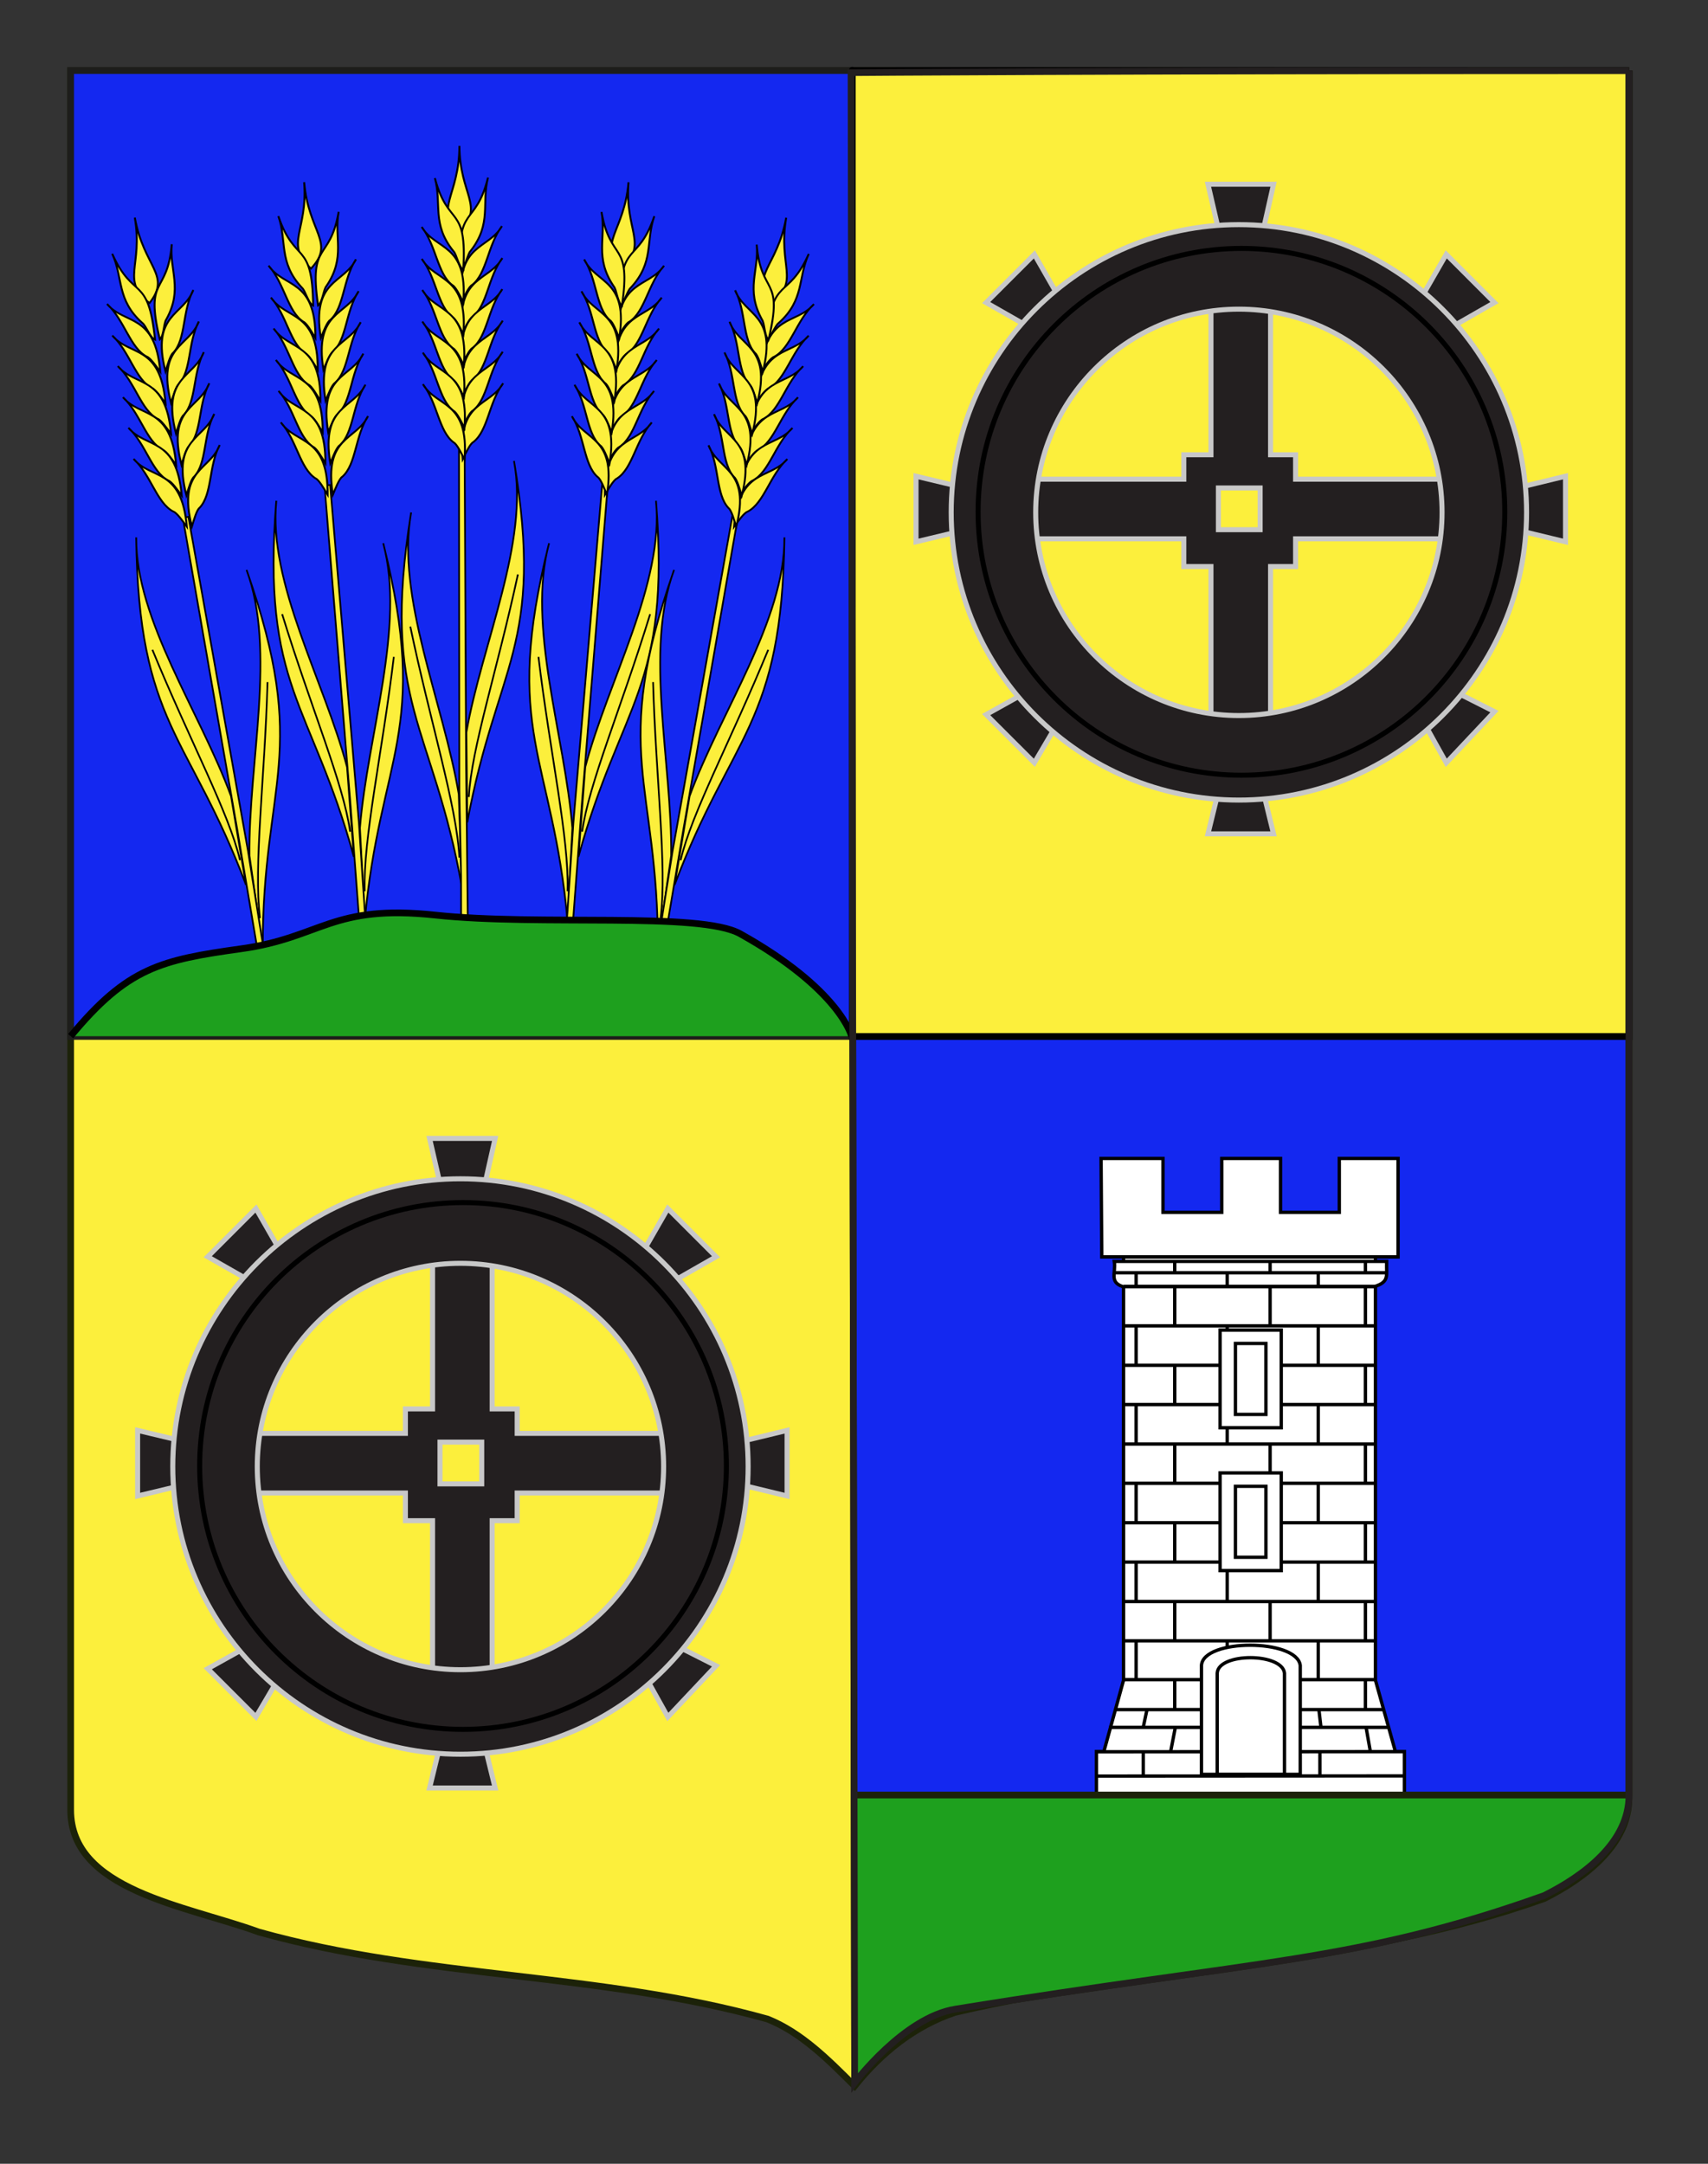 <?xml version="1.0" encoding="utf-8"?>
<!-- Generator: Adobe Illustrator 15.1.0, SVG Export Plug-In . SVG Version: 6.00 Build 0)  -->
<!DOCTYPE svg PUBLIC "-//W3C//DTD SVG 1.1//EN" "http://www.w3.org/Graphics/SVG/1.1/DTD/svg11.dtd">
<svg version="1.1"
	 id="svg2" xmlns:rdf="http://www.w3.org/1999/02/22-rdf-syntax-ns#" xmlns:svg="http://www.w3.org/2000/svg" xmlns:cc="http://creativecommons.org/ns#" xmlns:dc="http://purl.org/dc/elements/1.1/" sodipodi:docbase="C:\Documents and Settings\Jimmy\Mes documents\H√©raldique\R√©alisations Perso" inkscape:version="0.45+0.46pre0+devel" sodipodi:docname="Blason_Nassau-Siegen.svg" sodipodi:version="0.32" inkscape:output_extension="org.inkscape.output.svg.inkscape" xmlns:inkscape="http://www.inkscape.org/namespaces/inkscape" xmlns:sodipodi="http://sodipodi.sourceforge.net/DTD/sodipodi-0.dtd"
	 xmlns="http://www.w3.org/2000/svg" xmlns:xlink="http://www.w3.org/1999/xlink" x="0px" y="0px" width="255.118px"
	 height="323.15px" viewBox="172.441 168.425 255.118 323.15" enable-background="new 172.441 168.425 255.118 323.15"
	 xml:space="preserve">
<rect x="172.441" y="168.425" width="255.118" height="323.15" fill="#333333" stroke="none"/>
<path id="Fond_ecu" fill="#FCEF3C" stroke="#1C2209" d="M415.754,178.965c-78,0-154.757,0-232.757,0c0,0,0,10.083,0,259.75
	c0,12.043,17.098,14.25,28.1,18.25c25,7,51,6,76,13c5,2,9,6,12.999,10c4.001-5,9.001-9,15.001-11c30-7,60-7,88-17
	c6-3,12.657-8,12.657-15C415.754,413.424,415.754,315.34,415.754,178.965"/>
<path id="Senestre" fill="#1428F0" stroke="#1C2209" d="M415.754,178.964c-78,0-116.195,0.309-116.195,0.309l0.537,300.195
	c0,0,7.338-9.736,15.001-10.982c45.453-7.39,60-6.988,88-16.972c6-2.995,12.657-7.987,12.657-14.976
	C415.754,413.036,415.754,315.114,415.754,178.964"/>
<path id="Quartier2" fill="#1428F0" stroke="#1D1D1B" d="M415.754,178.965c-78,0-154.757,0-232.757,0v144.247h232.757
	C415.754,323.212,415.754,315.34,415.754,178.965"/>
<path id="Quartier1_1_" fill="#FCEF3C" stroke="#000000" d="M415.754,178.965c-38.918,0-77.089,0-116.007,0
	c0-3.417,0,144.247,0,144.247h116.007C415.754,323.212,415.754,315.34,415.754,178.965"/>
<g id="Tour_1_">
	<path id="path94879_2_" fill="#FFFFFF" stroke="#000000" stroke-width="0.5" d="M340.258,356.104v63.26l-2.934,10.639h-1.109v6.793
		h46.002v-1.418v-5.375h-1.354l-2.975-10.639v-63.26H340.258L340.258,356.104z"/>
	<path id="path94881_2_" fill="#FFFFFF" stroke="#000000" stroke-width="0.5" d="M338.875,356.807h40.684
		c-0.064,2.15,0.451,3.029-1.785,3.755h-37.672C338.106,359.861,339.139,358.519,338.875,356.807L338.875,356.807z"/>
	<g>
		<line fill="#FFFFFF" stroke="#000000" stroke-width="0.5" x1="338.873" y1="358.511" x2="379.569" y2="358.511"/>
		<line fill="#FFFFFF" stroke="#000000" stroke-width="0.5" x1="347.905" y1="356.762" x2="347.905" y2="358.511"/>
		<line fill="#FFFFFF" stroke="#000000" stroke-width="0.5" x1="362.149" y1="356.762" x2="362.149" y2="358.511"/>
		<line fill="#FFFFFF" stroke="#000000" stroke-width="0.5" x1="342.139" y1="358.511" x2="342.139" y2="360.389"/>
		<line fill="#FFFFFF" stroke="#000000" stroke-width="0.5" x1="355.739" y1="358.511" x2="355.739" y2="360.562"/>
		<line fill="#FFFFFF" stroke="#000000" stroke-width="0.5" x1="376.393" y1="356.762" x2="376.393" y2="358.511"/>
		<line fill="#FFFFFF" stroke="#000000" stroke-width="0.5" x1="369.336" y1="358.511" x2="369.336" y2="360.562"/>
	</g>
	<g>
		<g>
			<line fill="#FFFFFF" stroke="#000000" stroke-width="0.5" x1="340.258" y1="366.433" x2="377.903" y2="366.433"/>
			<line fill="#FFFFFF" stroke="#000000" stroke-width="0.5" x1="342.139" y1="366.433" x2="342.139" y2="372.322"/>
			<line fill="#FFFFFF" stroke="#000000" stroke-width="0.5" x1="355.739" y1="366.433" x2="355.739" y2="372.322"/>
			<line fill="#FFFFFF" stroke="#000000" stroke-width="0.5" x1="369.336" y1="366.433" x2="369.336" y2="372.322"/>
		</g>
		<g>
			<line fill="#FFFFFF" stroke="#000000" stroke-width="0.5" x1="340.305" y1="360.562" x2="377.903" y2="360.562"/>
			<line fill="#FFFFFF" stroke="#000000" stroke-width="0.5" x1="347.908" y1="360.564" x2="347.905" y2="366.432"/>
			<line fill="#FFFFFF" stroke="#000000" stroke-width="0.5" x1="362.149" y1="360.564" x2="362.149" y2="366.432"/>
			<line fill="#FFFFFF" stroke="#000000" stroke-width="0.5" x1="376.393" y1="360.564" x2="376.393" y2="366.432"/>
		</g>
	</g>
	<g>
		<g>
			<line fill="#FFFFFF" stroke="#000000" stroke-width="0.5" x1="340.258" y1="378.192" x2="377.903" y2="378.192"/>
			<line fill="#FFFFFF" stroke="#000000" stroke-width="0.5" x1="342.139" y1="378.192" x2="342.139" y2="384.083"/>
			<line fill="#FFFFFF" stroke="#000000" stroke-width="0.5" x1="355.739" y1="378.192" x2="355.739" y2="384.083"/>
			<line fill="#FFFFFF" stroke="#000000" stroke-width="0.5" x1="369.336" y1="378.192" x2="369.336" y2="384.083"/>
		</g>
		<g>
			<line fill="#FFFFFF" stroke="#000000" stroke-width="0.5" x1="340.305" y1="372.322" x2="377.903" y2="372.322"/>
			<line fill="#FFFFFF" stroke="#000000" stroke-width="0.5" x1="347.908" y1="372.324" x2="347.905" y2="378.191"/>
			<line fill="#FFFFFF" stroke="#000000" stroke-width="0.5" x1="362.149" y1="372.324" x2="362.149" y2="378.191"/>
			<line fill="#FFFFFF" stroke="#000000" stroke-width="0.5" x1="376.393" y1="372.324" x2="376.393" y2="378.191"/>
		</g>
	</g>
	<g>
		<g>
			<line fill="#FFFFFF" stroke="#000000" stroke-width="0.5" x1="340.258" y1="389.952" x2="377.903" y2="389.952"/>
			<line fill="#FFFFFF" stroke="#000000" stroke-width="0.5" x1="342.139" y1="389.952" x2="342.139" y2="395.843"/>
			<line fill="#FFFFFF" stroke="#000000" stroke-width="0.5" x1="355.739" y1="389.952" x2="355.739" y2="395.843"/>
			<line fill="#FFFFFF" stroke="#000000" stroke-width="0.5" x1="369.336" y1="389.952" x2="369.336" y2="395.843"/>
		</g>
		<g>
			<line fill="#FFFFFF" stroke="#000000" stroke-width="0.5" x1="340.305" y1="384.083" x2="377.903" y2="384.083"/>
			<line fill="#FFFFFF" stroke="#000000" stroke-width="0.5" x1="347.908" y1="384.084" x2="347.905" y2="389.952"/>
			<line fill="#FFFFFF" stroke="#000000" stroke-width="0.5" x1="362.149" y1="384.084" x2="362.149" y2="389.952"/>
			<line fill="#FFFFFF" stroke="#000000" stroke-width="0.5" x1="376.393" y1="384.084" x2="376.393" y2="389.952"/>
		</g>
	</g>
	<g>
		<g>
			<line fill="#FFFFFF" stroke="#000000" stroke-width="0.5" x1="340.258" y1="401.714" x2="377.903" y2="401.714"/>
			<line fill="#FFFFFF" stroke="#000000" stroke-width="0.5" x1="342.139" y1="401.714" x2="342.139" y2="407.603"/>
			<line fill="#FFFFFF" stroke="#000000" stroke-width="0.5" x1="355.739" y1="401.714" x2="355.739" y2="407.603"/>
			<line fill="#FFFFFF" stroke="#000000" stroke-width="0.5" x1="369.336" y1="401.714" x2="369.336" y2="407.603"/>
		</g>
		<g>
			<line fill="#FFFFFF" stroke="#000000" stroke-width="0.5" x1="340.305" y1="395.843" x2="377.903" y2="395.843"/>
			<line fill="#FFFFFF" stroke="#000000" stroke-width="0.5" x1="347.908" y1="395.843" x2="347.905" y2="401.712"/>
			<line fill="#FFFFFF" stroke="#000000" stroke-width="0.5" x1="362.149" y1="395.843" x2="362.149" y2="401.712"/>
			<line fill="#FFFFFF" stroke="#000000" stroke-width="0.5" x1="376.393" y1="395.843" x2="376.393" y2="401.712"/>
		</g>
	</g>
	<g>
		<g>
			<line fill="#FFFFFF" stroke="#000000" stroke-width="0.5" x1="340.258" y1="413.472" x2="377.903" y2="413.472"/>
			<line fill="#FFFFFF" stroke="#000000" stroke-width="0.5" x1="342.139" y1="413.472" x2="342.139" y2="419.364"/>
			<line fill="#FFFFFF" stroke="#000000" stroke-width="0.5" x1="355.739" y1="413.472" x2="355.739" y2="419.364"/>
			<line fill="#FFFFFF" stroke="#000000" stroke-width="0.5" x1="369.336" y1="413.472" x2="369.336" y2="419.364"/>
		</g>
		<g>
			<line fill="#FFFFFF" stroke="#000000" stroke-width="0.5" x1="340.305" y1="407.603" x2="377.903" y2="407.603"/>
			<line fill="#FFFFFF" stroke="#000000" stroke-width="0.5" x1="347.908" y1="407.604" x2="347.905" y2="413.472"/>
			<line fill="#FFFFFF" stroke="#000000" stroke-width="0.5" x1="362.149" y1="407.604" x2="362.149" y2="413.472"/>
			<line fill="#FFFFFF" stroke="#000000" stroke-width="0.5" x1="376.393" y1="407.604" x2="376.393" y2="413.472"/>
		</g>
	</g>
	<g>
		<line fill="#FFFFFF" stroke="#000000" stroke-width="0.5" x1="340.153" y1="419.267" x2="377.889" y2="419.267"/>
		<line fill="#FFFFFF" stroke="#000000" stroke-width="0.5" x1="339.051" y1="423.745" x2="379.151" y2="423.745"/>
		<line fill="#FFFFFF" stroke="#000000" stroke-width="0.5" x1="338.123" y1="426.401" x2="379.899" y2="426.401"/>
		<line fill="#FFFFFF" stroke="#000000" stroke-width="0.5" x1="336.129" y1="430.048" x2="382.205" y2="430.024"/>
		<line fill="#FFFFFF" stroke="#000000" stroke-width="0.5" x1="336.192" y1="433.677" x2="382.205" y2="433.651"/>
		<line fill="#FFFFFF" stroke="#000000" stroke-width="0.5" x1="347.996" y1="426.401" x2="347.295" y2="430.024"/>
		<line fill="#FFFFFF" stroke="#000000" stroke-width="0.5" x1="343.201" y1="430.024" x2="343.201" y2="433.651"/>
		<line fill="#FFFFFF" stroke="#000000" stroke-width="0.5" x1="343.762" y1="423.745" x2="343.201" y2="426.401"/>
		<line fill="#FFFFFF" stroke="#000000" stroke-width="0.5" x1="355.444" y1="430.024" x2="355.444" y2="433.651"/>
		<line fill="#FFFFFF" stroke="#000000" stroke-width="0.5" x1="355.739" y1="423.745" x2="355.444" y2="426.401"/>
		<line fill="#FFFFFF" stroke="#000000" stroke-width="0.5" x1="376.489" y1="426.401" x2="377.129" y2="430.024"/>
		<line fill="#FFFFFF" stroke="#000000" stroke-width="0.5" x1="369.594" y1="430.024" x2="369.594" y2="433.651"/>
		<line fill="#FFFFFF" stroke="#000000" stroke-width="0.5" x1="369.44" y1="423.745" x2="369.75" y2="426.401"/>
		<line fill="#FFFFFF" stroke="#000000" stroke-width="0.5" x1="347.905" y1="419.267" x2="347.905" y2="423.745"/>
		<line fill="#FFFFFF" stroke="#000000" stroke-width="0.5" x1="362.307" y1="419.267" x2="362.307" y2="423.745"/>
		<line fill="#FFFFFF" stroke="#000000" stroke-width="0.5" x1="376.393" y1="419.267" x2="376.393" y2="423.745"/>
		<line fill="#FFFFFF" stroke="#000000" stroke-width="0.5" x1="362.506" y1="426.401" x2="362.824" y2="430.048"/>
	</g>
	<g>
		<path id="path94895_2_" fill="#FFFFFF" stroke="#000000" stroke-width="0.5" d="M351.899,417.147
			c0.262-4.029,14.232-4.01,14.756,0v16.271h-14.756V417.147z"/>
		<path id="path94897_2_" fill="#FFFFFF" stroke="#000000" stroke-width="0.5" d="M364.301,433.413h-10.049v-15.117
			c0.178-3.078,9.693-3.064,10.049,0V433.413z"/>
	</g>
	<g>
		<polygon fill="#FFFFFF" stroke="#000000" stroke-width="0.5" points="354.682,367.068 354.682,381.653 363.817,381.653 
			363.817,367.068 		"/>
		<rect x="356.973" y="369.062" fill="#FFFFFF" stroke="#000000" stroke-width="0.5" width="4.553" height="10.599"/>
	</g>
	<g>
		<polygon fill="#FFFFFF" stroke="#000000" stroke-width="0.5" points="354.682,388.401 354.682,402.987 363.817,402.987 
			363.817,388.401 		"/>
		<rect x="356.973" y="390.396" fill="#FFFFFF" stroke="#000000" stroke-width="0.5" width="4.553" height="10.598"/>
	</g>
	<path id="Crenaux_2_" fill="#FFFFFF" stroke="#000000" stroke-width="0.5" d="M336.904,341.434l0.104,14.703h44.259v-14.703h-8.779
		v8.047h-8.781v-8.047h-8.78v8.047h-8.779v-8.047H336.904z"/>
</g>
<g>
	<path id="path2391" fill="#231F20" stroke="#C8C8C8" stroke-width="0.75" d="M352.871,195.939l2.229,9.654l-1.782,8.764v21.982
		h-4.056v3.652h-22.023l-8.664,1.782l-9.31-2.228v9.797l9.31-2.227l8.664,1.781h22.023v4.14h4.056v21.741l1.782,9.09l-2.229,9.09
		h9.797l-2.227-9.09l1.781-9.09v-21.741h3.736v-4.14h21.939l9.189-1.781l9.188,2.227v-9.797l-9.188,2.228l-9.189-1.782h-21.939
		v-3.652h-3.736v-21.536l-1.781-8.987l2.227-9.877H352.871z M354.43,241.3h6.234v6.234h-6.234V241.3z"/>
	<path id="rect2772" fill="#231F20" stroke="#C8C8C8" stroke-width="0.75" d="M326.941,206.415l-7.204,7.201l8.298,4.736
		l5.183,7.854c1.803-2.356,3.955-4.46,6.399-6.227l-7.896-5.224L326.941,206.415z M388.461,206.413l-4.81,8.372l-7.927,5.255
		c2.402,1.743,4.565,3.831,6.396,6.225l5.211-7.882l8.331-4.766L388.461,206.413z M332.729,263.041l-4.936,7.61l-8.054,4.493
		l7.2,7.196l4.459-7.576l7.577-5.351C336.615,267.616,334.502,265.479,332.729,263.041z M382.591,262.959
		c-1.737,2.41-3.825,4.579-6.214,6.414l7.602,4.927l4.484,8.046l7.203-7.646l-8.096-4.089L382.591,262.959z"/>
	<path fill="#231F20" stroke="#C8C8C8" stroke-width="0.75" d="M357.487,287.912c-23.693,0-42.969-19.276-42.969-42.97
		s19.275-42.97,42.969-42.97c23.694,0,42.971,19.277,42.971,42.97S381.181,287.912,357.487,287.912z M357.487,214.595
		c-16.733,0-30.348,13.614-30.348,30.348s13.614,30.347,30.348,30.347s30.348-13.613,30.348-30.347S374.22,214.595,357.487,214.595z
		"/>
	<path id="path6763" fill="none" stroke="#000000" stroke-width="0.75" d="M397.207,244.861c0,21.726-17.611,39.338-39.337,39.338
		c-21.727,0-39.337-17.612-39.337-39.338c0-21.725,17.61-39.337,39.337-39.337C379.596,205.524,397.207,223.136,397.207,244.861
		L397.207,244.861z"/>
</g>
<g id="Roue">
	<path id="path2391_1_" fill="#231F20" stroke="#C8C8C8" stroke-width="0.75" d="M236.602,338.439l2.229,9.654l-1.782,8.764v21.982
		h-4.056v3.652h-22.023l-8.664,1.781l-9.31-2.227v9.797l9.31-2.227l8.664,1.781h22.023v4.14h4.056v21.741l1.782,9.09l-2.229,9.09
		h9.797l-2.227-9.09l1.781-9.09v-21.741h3.736v-4.14h21.939l9.189-1.781l9.188,2.227v-9.797l-9.188,2.227l-9.189-1.781H249.69
		v-3.652h-3.736v-21.537l-1.781-8.986l2.227-9.877H236.602z M238.16,383.801h6.234v6.234h-6.234V383.801z"/>
	<path id="rect2772_1_" fill="#231F20" stroke="#C8C8C8" stroke-width="0.75" d="M210.671,348.914l-7.204,7.201l8.298,4.736
		l5.183,7.854c1.803-2.355,3.955-4.459,6.399-6.227l-7.896-5.223L210.671,348.914z M272.192,348.913l-4.81,8.372l-7.927,5.255
		c2.402,1.743,4.565,3.831,6.396,6.226l5.211-7.883l8.331-4.766L272.192,348.913z M216.459,405.541l-4.936,7.609l-8.054,4.493
		l7.2,7.196l4.459-7.576l7.577-5.351C220.346,410.116,218.233,407.979,216.459,405.541z M266.322,405.459
		c-1.737,2.41-3.825,4.579-6.214,6.414l7.602,4.927l4.484,8.046l7.203-7.646l-8.096-4.089L266.322,405.459z"/>
	<path fill="#231F20" stroke="#C8C8C8" stroke-width="0.75" d="M241.217,430.412c-23.693,0-42.969-19.276-42.969-42.97
		s19.275-42.97,42.969-42.97c23.694,0,42.971,19.276,42.971,42.97S264.911,430.412,241.217,430.412z M241.217,357.095
		c-16.733,0-30.348,13.614-30.348,30.348s13.614,30.347,30.348,30.347s30.348-13.613,30.348-30.347S257.95,357.095,241.217,357.095z
		"/>
	<path id="path6763_1_" fill="none" stroke="#000000" stroke-width="0.75" d="M280.938,387.361
		c0,21.726-17.611,39.338-39.337,39.338c-21.727,0-39.337-17.612-39.337-39.338c0-21.725,17.61-39.338,39.337-39.338
		C263.326,348.023,280.938,365.637,280.938,387.361L280.938,387.361z"/>
</g>
<path id="Plaine_1_" display="none" fill="#1EA01E" stroke="#1C2209" d="M415.757,435.5c-77.5,0-115.451,0.309-115.451,0.309
	l0.533,44.156c0,0,7.291-9.752,14.905-11c45.162-7.402,59.616-7,87.437-17c5.962-3,12.576-8,12.576-15"/>
<g id="Epis">
	<g id="Epi" transform="matrix(0.513,0,0,0.483,-422.417,72.744)">
		<g id="Feuille_1_">
			<path id="path8765_1_" fill="#FCEF3C" stroke="#000000" stroke-width="0.5" d="M1293.145,443.672
				c-4.565-28.627-18.297-60.885-13.873-87.13c-9.02,59.537,6.318,65.08,14.801,115.947L1293.145,443.672z"/>
			<path id="path8807_1_" fill="#FCEF3C" stroke="#000000" stroke-width="0.5" d="M1293.329,463.265
				c-0.812-16.206-8.537-42.121-14.296-71.429"/>
		</g>
		<path id="Tige" fill="#FCEF3C" stroke="#000000" stroke-width="0.5" d="M1295.291,434.941l-0.436-97.712l-1.641-0.032
			l0.092,104.966l0.505,27.029l0.028,20.629l1.995-0.382L1295.291,434.941z"/>
		<g id="Grains" transform="matrix(-0.831,-0.735,-0.735,0.831,2060.573,982.604)">
			<path id="path8769" fill="#FCEF3C" stroke="#000000" stroke-width="0.5" d="M959.575-41.036
				c-9.384,10.626-6.433,17.656-16.127,17.998C943.63-33.054,950.36-30.757,959.575-41.036z"/>
			<g id="g8771">
				<path id="path8773" fill="#FCEF3C" stroke="#000000" stroke-width="0.5" d="M948.107-39.403
					c-6.844,12.699,1.43,11.039-11.706,23.935c-0.368-1.468,1.643-4.401,1.588-5.62C938.859-30.563,944.67-32.872,948.107-39.403z"
					/>
				<path id="path8775" fill="#FCEF3C" stroke="#000000" stroke-width="0.5" d="M936.404-31.685
					c-1.724,7.318,5.875,11.533-6.096,22.919c0.556-1.868,1.439-4.566,1.102-5.479C930.622-19.217,935.711-25.221,936.404-31.685z"
					/>
				<path id="path8777" fill="#FCEF3C" stroke="#000000" stroke-width="0.5" d="M930.421-25.084
					c-1.726,7.32,5.875,11.534-6.096,22.92c0.555-1.868,1.437-4.566,1.101-5.479C924.639-12.613,929.728-18.617,930.421-25.084z"/>
				<path id="path8779" fill="#FCEF3C" stroke="#000000" stroke-width="0.5" d="M924.69-18.59
					c-1.725,7.318,5.874,11.532-6.096,22.919c0.555-1.867,1.435-4.566,1.1-5.478C918.908-6.121,923.998-12.124,924.69-18.59z"/>
				<path id="path8781" fill="#FCEF3C" stroke="#000000" stroke-width="0.5" d="M918.786-12.081
					c-1.723,7.32,5.875,11.534-6.097,22.918c0.554-1.866,1.438-4.567,1.101-5.479C913.004,0.387,918.093-5.617,918.786-12.081z"/>
				<path id="path8783" fill="#FCEF3C" stroke="#000000" stroke-width="0.5" d="M913.055-5.589
					c-1.725,7.319,5.874,11.532-6.097,22.92c0.555-1.87,1.437-4.568,1.102-5.481C907.271,6.881,912.364,0.878,913.055-5.589z"/>
				<path id="path8785" fill="#FCEF3C" stroke="#000000" stroke-width="0.5" d="M907.15,0.921
					c-1.724,7.319,5.874,11.532-6.098,22.916c0.557-1.866,1.44-4.565,1.103-5.478C901.367,13.387,906.458,7.384,907.15,0.921z"/>
			</g>
			<g id="g8787" transform="matrix(-0.105,-0.995,-0.995,0.105,1516.331,1364.704)">
				<path id="path8789" fill="#FCEF3C" stroke="#000000" stroke-width="0.5" d="M1444.846,408.21
					c-6.868,12.664,1.432,11.004-11.746,23.867c-0.369-1.462,1.649-4.39,1.595-5.605
					C1435.566,417.027,1441.395,414.722,1444.846,408.21z"/>
				<path id="path8791" fill="#FCEF3C" stroke="#000000" stroke-width="0.5" d="M1433.104,415.911
					c-1.73,7.296,5.893,11.493-6.117,22.85c0.557-1.862,1.444-4.552,1.108-5.462
					C1427.303,428.345,1432.409,422.355,1433.104,415.911z"/>
				<path id="path8793" fill="#FCEF3C" stroke="#000000" stroke-width="0.5" d="M1427.103,422.496
					c-1.732,7.296,5.892,11.494-6.119,22.85c0.555-1.863,1.443-4.554,1.107-5.463C1421.3,434.93,1426.406,428.942,1427.103,422.496z
					"/>
				<path id="path8795" fill="#FCEF3C" stroke="#000000" stroke-width="0.5" d="M1421.352,428.971
					c-1.73,7.298,5.892,11.495-6.119,22.85c0.559-1.86,1.443-4.552,1.107-5.462C1415.55,441.406,1420.657,435.418,1421.352,428.971z
					"/>
				<path id="path8797" fill="#FCEF3C" stroke="#000000" stroke-width="0.5" d="M1415.428,435.463
					c-1.73,7.297,5.892,11.493-6.118,22.85c0.559-1.862,1.443-4.554,1.106-5.463
					C1409.627,447.896,1414.733,441.909,1415.428,435.463z"/>
				<path id="path8799" fill="#FCEF3C" stroke="#000000" stroke-width="0.5" d="M1409.679,441.939
					c-1.732,7.297,5.893,11.494-6.118,22.849c0.558-1.861,1.445-4.552,1.106-5.461
					C1403.878,454.372,1408.984,448.384,1409.679,441.939z"/>
				<path id="path8801" fill="#FCEF3C" stroke="#000000" stroke-width="0.5" d="M1403.755,448.43
					c-1.732,7.297,5.892,11.492-6.118,22.851c0.557-1.862,1.443-4.554,1.106-5.463
					C1397.953,460.864,1403.061,454.876,1403.755,448.43z"/>
			</g>
		</g>
		<g id="Feuille">
			<path id="path8765_3_" fill="#FCEF3C" stroke="#000000" stroke-width="0.5" d="M1295.623,452.384
				c8.479-49.014,22.628-54.401,13.604-111.766c4.429,25.285-9.306,56.367-13.871,83.949L1295.623,452.384z"/>
			<path id="path8807" fill="#FCEF3C" stroke="#000000" stroke-width="0.5" d="M1310.364,375.711
				c-6.166,30.221-13.507,53.578-14.296,68.826"/>
		</g>
	</g>
	<g id="Epi_1_" transform="matrix(0.513,0,0,0.483,-422.417,72.744)">
		<g id="Feuille_3_">
			<path id="path8765_4_" fill="#FCEF3C" stroke="#000000" stroke-width="0.5" d="M1326.219,454.134
				c-2.237-28.938-13.313-62.328-6.786-88.074c-13.794,58.497,1.04,65.418,5.384,116.868L1326.219,454.134z"/>
			<path id="path8807_3_" fill="#FCEF3C" stroke="#000000" stroke-width="0.5" d="M1324.82,473.67
				c0.499-16.22-5.105-42.744-8.476-72.466"/>
		</g>
		<path id="Tige_1_" fill="#FCEF3C" stroke="#000000" stroke-width="0.5" d="M1329.062,445.629l7.456-97.389l-1.633-0.184
			l-8.385,104.589l-1.678,26.974l-1.638,20.554l2.019-0.198L1329.062,445.629z"/>
		<g id="Grains_1_" transform="matrix(-0.831,-0.735,-0.735,0.831,2060.573,982.604)">
			<path id="path8769_1_" fill="#FCEF3C" stroke="#000000" stroke-width="0.5" d="M919.626-62.87
				c-8.492,11.346-4.938,18.057-14.616,19.236C904.337-53.578,911.273-51.883,919.626-62.87z"/>
			<g id="g8771_1_">
				<path id="path8773_1_" fill="#FCEF3C" stroke="#000000" stroke-width="0.5" d="M908.281-60.259
					c-5.77,13.18,2.373,10.818-9.683,24.738c-0.493-1.423,1.27-4.504,1.112-5.708C899.772-50.697,905.395-53.489,908.281-60.259z"/>
				<path id="path8775_1_" fill="#FCEF3C" stroke="#000000" stroke-width="0.5" d="M897.217-51.596
					c-1.102,7.404,6.868,10.923-4.149,23.244c0.397-1.898,1.051-4.649,0.635-5.524C892.492-38.739,897.076-45.129,897.217-51.596z"
					/>
				<path id="path8777_1_" fill="#FCEF3C" stroke="#000000" stroke-width="0.5" d="M891.79-44.534
					c-1.104,7.405,6.866,10.923-4.15,23.245c0.395-1.9,1.049-4.65,0.634-5.525C887.062-31.672,891.648-38.065,891.79-44.534z"/>
				<path id="path8779_1_" fill="#FCEF3C" stroke="#000000" stroke-width="0.5" d="M886.605-37.602
					c-1.103,7.403,6.865,10.923-4.15,23.245c0.396-1.899,1.047-4.65,0.634-5.526C881.877-24.743,886.462-31.133,886.605-37.602z"/>
				<path id="path8781_1_" fill="#FCEF3C" stroke="#000000" stroke-width="0.5" d="M881.247-30.64
					c-1.101,7.403,6.867,10.923-4.151,23.244c0.395-1.897,1.051-4.651,0.635-5.527C876.519-17.78,881.103-24.173,881.247-30.64z"/>
				<path id="path8783_1_" fill="#FCEF3C" stroke="#000000" stroke-width="0.5" d="M876.06-23.708
					c-1.102,7.404,6.867,10.923-4.149,23.245c0.396-1.901,1.048-4.651,0.635-5.527C871.332-10.848,875.92-17.24,876.06-23.708z"/>
				<path id="path8785_1_" fill="#FCEF3C" stroke="#000000" stroke-width="0.5" d="M870.702-16.745
					c-1.102,7.402,6.866,10.922-4.152,23.241c0.398-1.897,1.051-4.648,0.637-5.525C865.974-3.888,870.562-10.279,870.702-16.745z"/>
			</g>
			<g id="g8787_1_" transform="matrix(-0.105,-0.995,-0.995,0.105,1516.331,1364.704)">
				<path id="path8789_1_" fill="#FCEF3C" stroke="#000000" stroke-width="0.5" d="M1470.713,444.678
					c-7.888,12.089,0.479,11.143-13.681,22.888c-0.24-1.498,2.009-4.255,2.059-5.477
					C1460.761,452.705,1466.736,450.9,1470.713,444.678z"/>
				<path id="path8791_1_" fill="#FCEF3C" stroke="#000000" stroke-width="0.5" d="M1458.417,451.376
					c-2.34,7.156,4.857,12.018-8.017,22.355c0.713-1.818,1.821-4.437,1.565-5.374
					C1451.603,463.328,1457.178,457.768,1458.417,451.376z"/>
				<path id="path8793_1_" fill="#FCEF3C" stroke="#000000" stroke-width="0.5" d="M1451.905,457.453
					c-2.339,7.155,4.857,12.018-8.017,22.355c0.71-1.818,1.819-4.437,1.564-5.377
					C1445.09,469.404,1450.665,463.847,1451.905,457.453z"/>
				<path id="path8795_1_" fill="#FCEF3C" stroke="#000000" stroke-width="0.5" d="M1445.652,463.439
					c-2.339,7.16,4.858,12.02-8.019,22.356c0.715-1.816,1.821-4.435,1.565-5.374
					C1438.839,475.392,1444.413,469.836,1445.652,463.439z"/>
				<path id="path8797_1_" fill="#FCEF3C" stroke="#000000" stroke-width="0.5" d="M1439.225,469.429
					c-2.338,7.159,4.859,12.02-8.016,22.354c0.712-1.813,1.819-4.434,1.563-5.373
					C1432.414,481.38,1437.985,475.825,1439.225,469.429z"/>
				<path id="path8799_1_" fill="#FCEF3C" stroke="#000000" stroke-width="0.5" d="M1432.975,475.419
					c-2.34,7.156,4.857,12.018-8.017,22.353c0.711-1.814,1.821-4.432,1.563-5.373
					C1426.161,487.369,1431.734,481.812,1432.975,475.419z"/>
				<path id="path8801_1_" fill="#FCEF3C" stroke="#000000" stroke-width="0.5" d="M1426.547,481.408
					c-2.339,7.158,4.858,12.017-8.017,22.356c0.711-1.817,1.821-4.437,1.565-5.376
					C1419.733,493.358,1425.309,487.804,1426.547,481.408z"/>
			</g>
		</g>
		<g id="Feuille_2_">
			<path id="path8765_2_" fill="#FCEF3C" stroke="#000000" stroke-width="0.5" d="M1327.984,463.039
				c12.407-48.062,26.937-52.14,22.579-110.117c2.37,25.596-13.823,55.312-20.598,82.377L1327.984,463.039z"/>
			<path id="path8807_2_" fill="#FCEF3C" stroke="#000000" stroke-width="0.5" d="M1348.862,387.991
				c-8.582,29.546-17.785,52.148-19.801,67.271"/>
		</g>
	</g>
	<g id="Epi_2_" transform="matrix(0.513,0,0,0.483,-422.417,72.744)">
		<g id="Feuille_5_">
			<path id="path8765_6_" fill="#FCEF3C" stroke="#000000" stroke-width="0.5" d="M1264.362,454.134
				c2.237-28.938,13.313-62.328,6.786-88.074c13.794,58.497-1.04,65.418-5.384,116.868L1264.362,454.134z"/>
			<path id="path8807_5_" fill="#FCEF3C" stroke="#000000" stroke-width="0.5" d="M1265.761,473.67
				c-0.5-16.22,5.105-42.744,8.476-72.466"/>
		</g>
		<path id="Tige_2_" fill="#FCEF3C" stroke="#000000" stroke-width="0.5" d="M1261.519,445.629l-7.456-97.389l1.633-0.184
			l8.385,104.589l1.678,26.974l1.638,20.554l-2.019-0.198L1261.519,445.629z"/>
		<g id="Grains_2_" transform="matrix(-0.831,-0.735,-0.735,0.831,2060.573,982.604)">
			<path id="path8769_2_" fill="#FCEF3C" stroke="#000000" stroke-width="0.5" d="M983.407-6.477
				c-10.22,9.818-17.316,7.113-17.3,16.862C976.057,9.834,973.526,3.158,983.407-6.477z"/>
			<g id="g8771_2_">
				<path id="path8773_2_" fill="#FCEF3C" stroke="#000000" stroke-width="0.5" d="M982.206,5.102
					c-12.374,7.342-11.027-1.03-23.365,12.64c1.473,0.315,4.314-1.812,5.529-1.803C973.757,14.719,975.84,8.796,982.206,5.102z"/>
				<path id="path8775_2_" fill="#FCEF3C" stroke="#000000" stroke-width="0.5" d="M974.963,17.144
					c-7.214,2.001-11.682-5.478-22.56,6.965c1.835-0.627,4.485-1.612,5.405-1.307C962.781,23.408,968.562,18.076,974.963,17.144z"/>
				<path id="path8777_2_" fill="#FCEF3C" stroke="#000000" stroke-width="0.5" d="M968.619,23.395
					c-7.214,2.003-11.682-5.476-22.561,6.966c1.837-0.625,4.487-1.611,5.406-1.307C956.433,29.663,962.216,24.328,968.619,23.395z"
					/>
				<path id="path8779_2_" fill="#FCEF3C" stroke="#000000" stroke-width="0.5" d="M962.375,29.39
					c-7.212,2.002-11.682-5.475-22.561,6.966c1.836-0.625,4.487-1.608,5.406-1.306C950.191,35.657,955.972,30.325,962.375,29.39z"/>
				<path id="path8781_2_" fill="#FCEF3C" stroke="#000000" stroke-width="0.5" d="M956.121,35.561
					c-7.212,2-11.682-5.478-22.56,6.967c1.834-0.625,4.487-1.613,5.408-1.307C943.937,41.828,949.72,36.496,956.121,35.561z"/>
				<path id="path8783_2_" fill="#FCEF3C" stroke="#000000" stroke-width="0.5" d="M949.877,41.558
					c-7.214,2.001-11.682-5.478-22.562,6.966c1.838-0.626,4.488-1.61,5.408-1.307C937.693,47.825,943.474,42.489,949.877,41.558z"/>
				<path id="path8785_2_" fill="#FCEF3C" stroke="#000000" stroke-width="0.5" d="M943.623,47.728
					c-7.211,2.001-11.68-5.476-22.557,6.968c1.834-0.628,4.485-1.613,5.406-1.309C931.442,53.996,937.222,48.659,943.623,47.728z"/>
			</g>
			<g id="g8787_2_" transform="matrix(-0.105,-0.995,-0.995,0.105,1516.331,1364.704)">
				<path id="path8789_2_" fill="#FCEF3C" stroke="#000000" stroke-width="0.5" d="M1419.899,398.086
					c-11.361,8.904-11.143,0.487-21.618,15.61c1.513,0.11,4.065-2.37,5.278-2.525
					C1412.763,408.694,1414.044,402.586,1419.899,398.086z"/>
				<path id="path8791_2_" fill="#FCEF3C" stroke="#000000" stroke-width="0.5" d="M1414.29,410.915
					c-6.927,2.951-12.394-3.799-21.578,9.921c1.749-0.867,4.263-2.198,5.219-2.024
					C1402.972,418.737,1408.029,412.702,1414.29,410.915z"/>
				<path id="path8793_2_" fill="#FCEF3C" stroke="#000000" stroke-width="0.5" d="M1408.799,417.928
					c-6.926,2.95-12.394-3.799-21.578,9.922c1.75-0.864,4.263-2.196,5.222-2.023
					C1397.482,425.751,1402.536,419.717,1408.799,417.928z"/>
				<path id="path8795_2_" fill="#FCEF3C" stroke="#000000" stroke-width="0.5" d="M1403.376,424.675
					c-6.931,2.95-12.395-3.8-21.578,9.923c1.747-0.869,4.261-2.198,5.218-2.024C1392.058,432.497,1397.11,426.463,1403.376,424.675z
					"/>
				<path id="path8797_2_" fill="#FCEF3C" stroke="#000000" stroke-width="0.5" d="M1397.965,431.597
					c-6.93,2.948-12.396-3.801-21.576,9.92c1.745-0.866,4.26-2.196,5.218-2.022C1386.648,439.417,1391.7,433.385,1397.965,431.597z"
					/>
				<path id="path8799_2_" fill="#FCEF3C" stroke="#000000" stroke-width="0.5" d="M1392.537,438.342
					c-6.927,2.951-12.394-3.799-21.575,9.921c1.746-0.866,4.258-2.197,5.218-2.022
					C1381.222,446.164,1386.276,440.131,1392.537,438.342z"/>
				<path id="path8801_2_" fill="#FCEF3C" stroke="#000000" stroke-width="0.5" d="M1387.127,445.264
					c-6.929,2.949-12.392-3.8-21.578,9.921c1.748-0.866,4.263-2.198,5.221-2.024C1375.812,453.086,1380.863,447.05,1387.127,445.264
					z"/>
			</g>
		</g>
		<g id="Feuille_4_">
			<path id="path8765_5_" fill="#FCEF3C" stroke="#000000" stroke-width="0.5" d="M1262.598,463.039
				c-12.407-48.062-26.937-52.14-22.579-110.117c-2.37,25.596,13.823,55.312,20.598,82.377L1262.598,463.039z"/>
			<path id="path8807_4_" fill="#FCEF3C" stroke="#000000" stroke-width="0.5" d="M1241.719,387.991
				c8.582,29.546,17.785,52.148,19.801,67.271"/>
		</g>
	</g>
	<g id="Epi_3_" transform="matrix(0.513,0,0,0.483,-422.417,72.744)">
		<g id="Feuille_7_">
			<path id="path8765_8_" fill="#FCEF3C" stroke="#000000" stroke-width="0.5" d="M1232.19,462.677
				c-0.268-29.034,7.885-63.361-0.835-88.365c18.78,56.912,4.604,65.245,4.713,116.902L1232.19,462.677z"/>
			<path id="path8807_7_" fill="#FCEF3C" stroke="#000000" stroke-width="0.5" d="M1235.265,481.995
				c-1.897-16.103,1.399-43.061,2.194-72.985"/>
		</g>
		<path id="Tige_3_" fill="#FCEF3C" stroke="#000000" stroke-width="0.5" d="M1228.623,454.484l-15.815-96.255l1.61-0.343
			l17.362,103.335l3.996,26.697l3.404,20.31l-2.028-0.001L1228.623,454.484z"/>
		<g id="Grains_3_" transform="matrix(-0.831,-0.735,-0.735,0.831,2060.573,982.604)">
			<path id="path8769_3_" fill="#FCEF3C" stroke="#000000" stroke-width="0.5" d="M1010.154,30.364
				c-11.015,8.887-17.796,5.523-18.669,15.286C1001.392,46.018,999.489,39.099,1010.154,30.364z"/>
			<g id="g8771_3_">
				<path id="path8773_3_" fill="#FCEF3C" stroke="#000000" stroke-width="0.5" d="M1007.911,41.847
					c-12.925,6.208-10.828-2.05-24.29,10.499c1.429,0.45,4.437-1.416,5.638-1.296C998.668,50.696,1001.269,44.958,1007.911,41.847z"
					/>
				<path id="path8775_3_" fill="#FCEF3C" stroke="#000000" stroke-width="0.5" d="M999.642,53.235
					c-7.327,1.337-11.072-6.565-22.977,4.891c1.875-0.458,4.59-1.201,5.471-0.812C987.008,58.382,993.217,53.578,999.642,53.235z"/>
				<path id="path8777_3_" fill="#FCEF3C" stroke="#000000" stroke-width="0.5" d="M992.79,58.909
					c-7.327,1.34-11.071-6.561-22.978,4.891c1.877-0.455,4.589-1.198,5.473-0.809C980.152,64.059,986.364,59.252,992.79,58.909z"/>
				<path id="path8779_3_" fill="#FCEF3C" stroke="#000000" stroke-width="0.5" d="M986.06,64.334
					c-7.326,1.338-11.07-6.561-22.978,4.89c1.877-0.455,4.59-1.195,5.474-0.806C973.424,69.486,979.634,64.679,986.06,64.334z"/>
				<path id="path8781_3_" fill="#FCEF3C" stroke="#000000" stroke-width="0.5" d="M979.305,69.935
					c-7.324,1.336-11.069-6.563-22.974,4.893c1.873-0.456,4.589-1.2,5.472-0.811C966.669,75.086,972.882,70.28,979.305,69.935z"/>
				<path id="path8783_3_" fill="#FCEF3C" stroke="#000000" stroke-width="0.5" d="M972.575,75.363
					c-7.326,1.338-11.069-6.563-22.979,4.89c1.88-0.457,4.592-1.198,5.477-0.808C959.938,80.512,966.151,75.705,972.575,75.363z"/>
				<path id="path8785_3_" fill="#FCEF3C" stroke="#000000" stroke-width="0.5" d="M965.821,80.964
					c-7.324,1.336-11.07-6.564-22.972,4.893c1.872-0.46,4.588-1.201,5.471-0.812C953.187,86.115,959.397,81.305,965.821,80.964z"/>
			</g>
			<g id="g8787_3_" transform="matrix(-0.105,-0.995,-0.995,0.105,1516.331,1364.704)">
				<path id="path8789_3_" fill="#FCEF3C" stroke="#000000" stroke-width="0.5" d="M1381.504,375.178
					c-10.563,9.865-11.112,1.51-20.221,17.452c1.524-0.032,3.852-2.722,5.053-2.988
					C1375.327,386.341,1376.052,380.173,1381.504,375.178z"/>
				<path id="path8791_3_" fill="#FCEF3C" stroke="#000000" stroke-width="0.5" d="M1377.059,388.399
					c-6.668,3.562-12.755-2.619-20.7,11.815c1.671-1.021,4.067-2.57,5.039-2.485
					C1366.439,397.189,1370.952,390.747,1377.059,388.399z"/>
				<path id="path8793_3_" fill="#FCEF3C" stroke="#000000" stroke-width="0.5" d="M1372.2,395.851
					c-6.665,3.559-12.755-2.619-20.701,11.813c1.674-1.016,4.069-2.567,5.046-2.483
					C1361.582,404.641,1366.093,398.199,1372.2,395.851z"/>
				<path id="path8795_3_" fill="#FCEF3C" stroke="#000000" stroke-width="0.5" d="M1367.385,403.033
					c-6.67,3.561-12.758-2.621-20.7,11.817c1.67-1.024,4.065-2.57,5.04-2.487C1356.767,411.822,1361.276,405.381,1367.385,403.033z"
					/>
				<path id="path8797_3_" fill="#FCEF3C" stroke="#000000" stroke-width="0.5" d="M1362.598,410.386
					c-6.669,3.558-12.758-2.621-20.7,11.812c1.669-1.019,4.067-2.567,5.042-2.482C1351.98,419.174,1356.49,412.735,1362.598,410.386
					z"/>
				<path id="path8799_3_" fill="#FCEF3C" stroke="#000000" stroke-width="0.5" d="M1357.78,417.565
					c-6.666,3.562-12.756-2.62-20.698,11.815c1.669-1.018,4.063-2.569,5.039-2.483
					C1347.162,426.355,1351.674,419.914,1357.78,417.565z"/>
				<path id="path8801_3_" fill="#FCEF3C" stroke="#000000" stroke-width="0.5" d="M1352.995,424.92
					c-6.669,3.56-12.756-2.623-20.701,11.814c1.672-1.019,4.067-2.57,5.042-2.486
					C1342.379,433.709,1346.885,427.266,1352.995,424.92z"/>
			</g>
		</g>
		<g id="Feuille_6_">
			<path id="path8765_7_" fill="#FCEF3C" stroke="#000000" stroke-width="0.5" d="M1231.199,471.717
				c-16.497-46.656-31.317-49.303-31.977-107.46c-0.152,25.718,18.534,53.736,27.612,80.029L1231.199,471.717z"/>
			<path id="path8807_6_" fill="#FCEF3C" stroke="#000000" stroke-width="0.5" d="M1203.941,399.013
				c11.093,28.59,22.203,50.2,25.514,65.064"/>
		</g>
	</g>
	<g id="Epi_4_" transform="matrix(0.513,0,0,0.483,-422.417,72.744)">
		<g id="Feuille_9_">
			<path id="path8765_10_" fill="#FCEF3C" stroke="#000000" stroke-width="0.5" d="M1354.992,462.677
				c0.268-29.034-7.885-63.361,0.835-88.365c-18.78,56.912-4.605,65.245-4.713,116.902L1354.992,462.677z"/>
			<path id="path8807_9_" fill="#FCEF3C" stroke="#000000" stroke-width="0.5" d="M1351.917,481.995
				c1.897-16.103-1.398-43.061-2.194-72.985"/>
		</g>
		<path id="Tige_4_" fill="#FCEF3C" stroke="#000000" stroke-width="0.5" d="M1358.56,454.485l15.815-96.255l-1.61-0.343
			l-17.362,103.335l-3.996,26.697l-3.404,20.31l2.028-0.001L1358.56,454.485z"/>
		<g id="Grains_4_" transform="matrix(-0.831,-0.735,-0.735,0.831,2060.573,982.604)">
			<path id="path8769_4_" fill="#FCEF3C" stroke="#000000" stroke-width="0.5" d="M882.08-82.872
				c-7.471,12.021-3.301,18.338-12.883,20.4C867.618-72.259,874.718-71.219,882.08-82.872z"/>
			<g id="g8771_4_">
				<path id="path8773_4_" fill="#FCEF3C" stroke="#000000" stroke-width="0.5" d="M870.958-79.24
					c-4.578,13.588,3.361,10.495-7.444,25.394c-0.622-1.363,0.862-4.576,0.595-5.754C863.308-68.983,868.685-72.267,870.958-79.24z"
					/>
				<path id="path8775_4_" fill="#FCEF3C" stroke="#000000" stroke-width="0.5" d="M860.669-69.638
					c-0.429,7.436,7.872,10.184-2.039,23.403c0.225-1.917,0.63-4.703,0.136-5.53C857.109-56.468,861.116-63.22,860.669-69.638z"/>
				<path id="path8777_4_" fill="#FCEF3C" stroke="#000000" stroke-width="0.5" d="M855.878-62.143
					c-0.432,7.436,7.867,10.184-2.04,23.404c0.222-1.918,0.627-4.702,0.132-5.53C852.315-48.969,856.324-55.723,855.878-62.143z"/>
				<path id="path8779_4_" fill="#FCEF3C" stroke="#000000" stroke-width="0.5" d="M851.317-54.799
					c-0.43,7.434,7.868,10.183-2.038,23.404c0.222-1.918,0.624-4.701,0.129-5.532C847.753-41.627,851.763-48.379,851.317-54.799z"/>
				<path id="path8781_4_" fill="#FCEF3C" stroke="#000000" stroke-width="0.5" d="M846.587-47.408
					c-0.428,7.432,7.869,10.182-2.042,23.401c0.223-1.915,0.629-4.702,0.134-5.531C843.023-34.236,847.031-40.991,846.587-47.408z"
					/>
				<path id="path8783_4_" fill="#FCEF3C" stroke="#000000" stroke-width="0.5" d="M842.024-40.064
					c-0.43,7.434,7.869,10.182-2.038,23.405c0.223-1.922,0.626-4.704,0.131-5.535C838.462-26.892,842.472-33.647,842.024-40.064z"/>
				<path id="path8785_4_" fill="#FCEF3C" stroke="#000000" stroke-width="0.5" d="M837.292-32.675
					c-0.429,7.433,7.871,10.183-2.042,23.399c0.227-1.914,0.63-4.7,0.136-5.529C833.728-19.505,837.741-26.258,837.292-32.675z"/>
			</g>
			<g id="g8787_4_" transform="matrix(-0.105,-0.995,-0.995,0.105,1516.331,1364.704)">
				<path id="path8789_4_" fill="#FCEF3C" stroke="#000000" stroke-width="0.5" d="M1494.598,478.876
					c-8.914,11.377-0.543,11.201-15.637,21.655c-0.099-1.521,2.378-4.073,2.54-5.293
					C1484.011,485.995,1490.094,484.74,1494.598,478.876z"/>
				<path id="path8791_4_" fill="#FCEF3C" stroke="#000000" stroke-width="0.5" d="M1481.811,484.449
					c-2.971,6.951,3.713,12.481-9.979,21.645c0.872-1.753,2.208-4.274,2.04-5.235C1473.973,495.789,1480,490.735,1481.811,484.449z"
					/>
				<path id="path8793_4_" fill="#FCEF3C" stroke="#000000" stroke-width="0.5" d="M1474.808,489.934
					c-2.969,6.948,3.713,12.481-9.978,21.645c0.867-1.755,2.205-4.275,2.037-5.242
					C1466.969,501.273,1472.996,496.222,1474.808,489.934z"/>
				<path id="path8795_4_" fill="#FCEF3C" stroke="#000000" stroke-width="0.5" d="M1468.069,495.352
					c-2.971,6.953,3.715,12.483-9.982,21.645c0.876-1.752,2.209-4.272,2.041-5.236
					C1460.232,506.691,1466.258,501.642,1468.069,495.352z"/>
				<path id="path8797_4_" fill="#FCEF3C" stroke="#000000" stroke-width="0.5" d="M1461.158,500.758
					c-2.968,6.952,3.715,12.483-9.976,21.644c0.87-1.751,2.206-4.273,2.036-5.238
					C1453.322,512.096,1459.346,507.046,1461.158,500.758z"/>
				<path id="path8799_4_" fill="#FCEF3C" stroke="#000000" stroke-width="0.5" d="M1454.423,506.179
					c-2.972,6.949,3.714,12.482-9.979,21.642c0.87-1.751,2.208-4.271,2.038-5.235
					C1446.584,517.517,1452.61,512.465,1454.423,506.179z"/>
				<path id="path8801_4_" fill="#FCEF3C" stroke="#000000" stroke-width="0.5" d="M1447.51,511.582
					c-2.969,6.952,3.717,12.482-9.978,21.646c0.87-1.754,2.208-4.274,2.041-5.238C1439.672,522.919,1445.7,517.872,1447.51,511.582z
					"/>
			</g>
		</g>
		<g id="Feuille_8_">
			<path id="path8765_9_" fill="#FCEF3C" stroke="#000000" stroke-width="0.5" d="M1355.984,471.717
				c16.497-46.656,31.317-49.303,31.977-107.46c0.152,25.718-18.534,53.736-27.612,80.029L1355.984,471.717z"/>
			<path id="path8807_8_" fill="#FCEF3C" stroke="#000000" stroke-width="0.5" d="M1383.242,399.013
				c-11.093,28.59-22.203,50.2-25.514,65.064"/>
		</g>
	</g>
</g>
<path id="Terrasse" fill="#1EA01E" stroke="#000000" d="M182.998,323.174c8.503-10.274,13.503-11.389,25.503-13.062
	c12-1.673,13.5-6.691,29-5.019s39.5-0.558,45.5,2.788c14.947,8.334,16.634,15.293,16.634,15.293"/>
<g>
	<defs>
		<path id="Senestre_1_" d="M415.755,178.965c-78,0-116.195,0.309-116.195,0.309l0.537,300.195c0,0,7.338-9.736,15.001-10.982
			c45.453-7.39,60-6.988,88-16.972c6-2.995,12.657-7.987,12.657-14.976C415.755,413.036,415.755,315.115,415.755,178.965"/>
	</defs>
	<clipPath id="Senestre_2_">
		<use xlink:href="#Senestre_1_"  overflow="visible"/>
	</clipPath>
	<rect x="299.168" y="436.5" clip-path="url(#Senestre_2_)" fill="#1EA01E" stroke="#1C2209" width="117" height="52.667"/>
	<use xlink:href="#Senestre_1_"  overflow="visible" fill="none" stroke="#231F20"/>
</g>
</svg>
